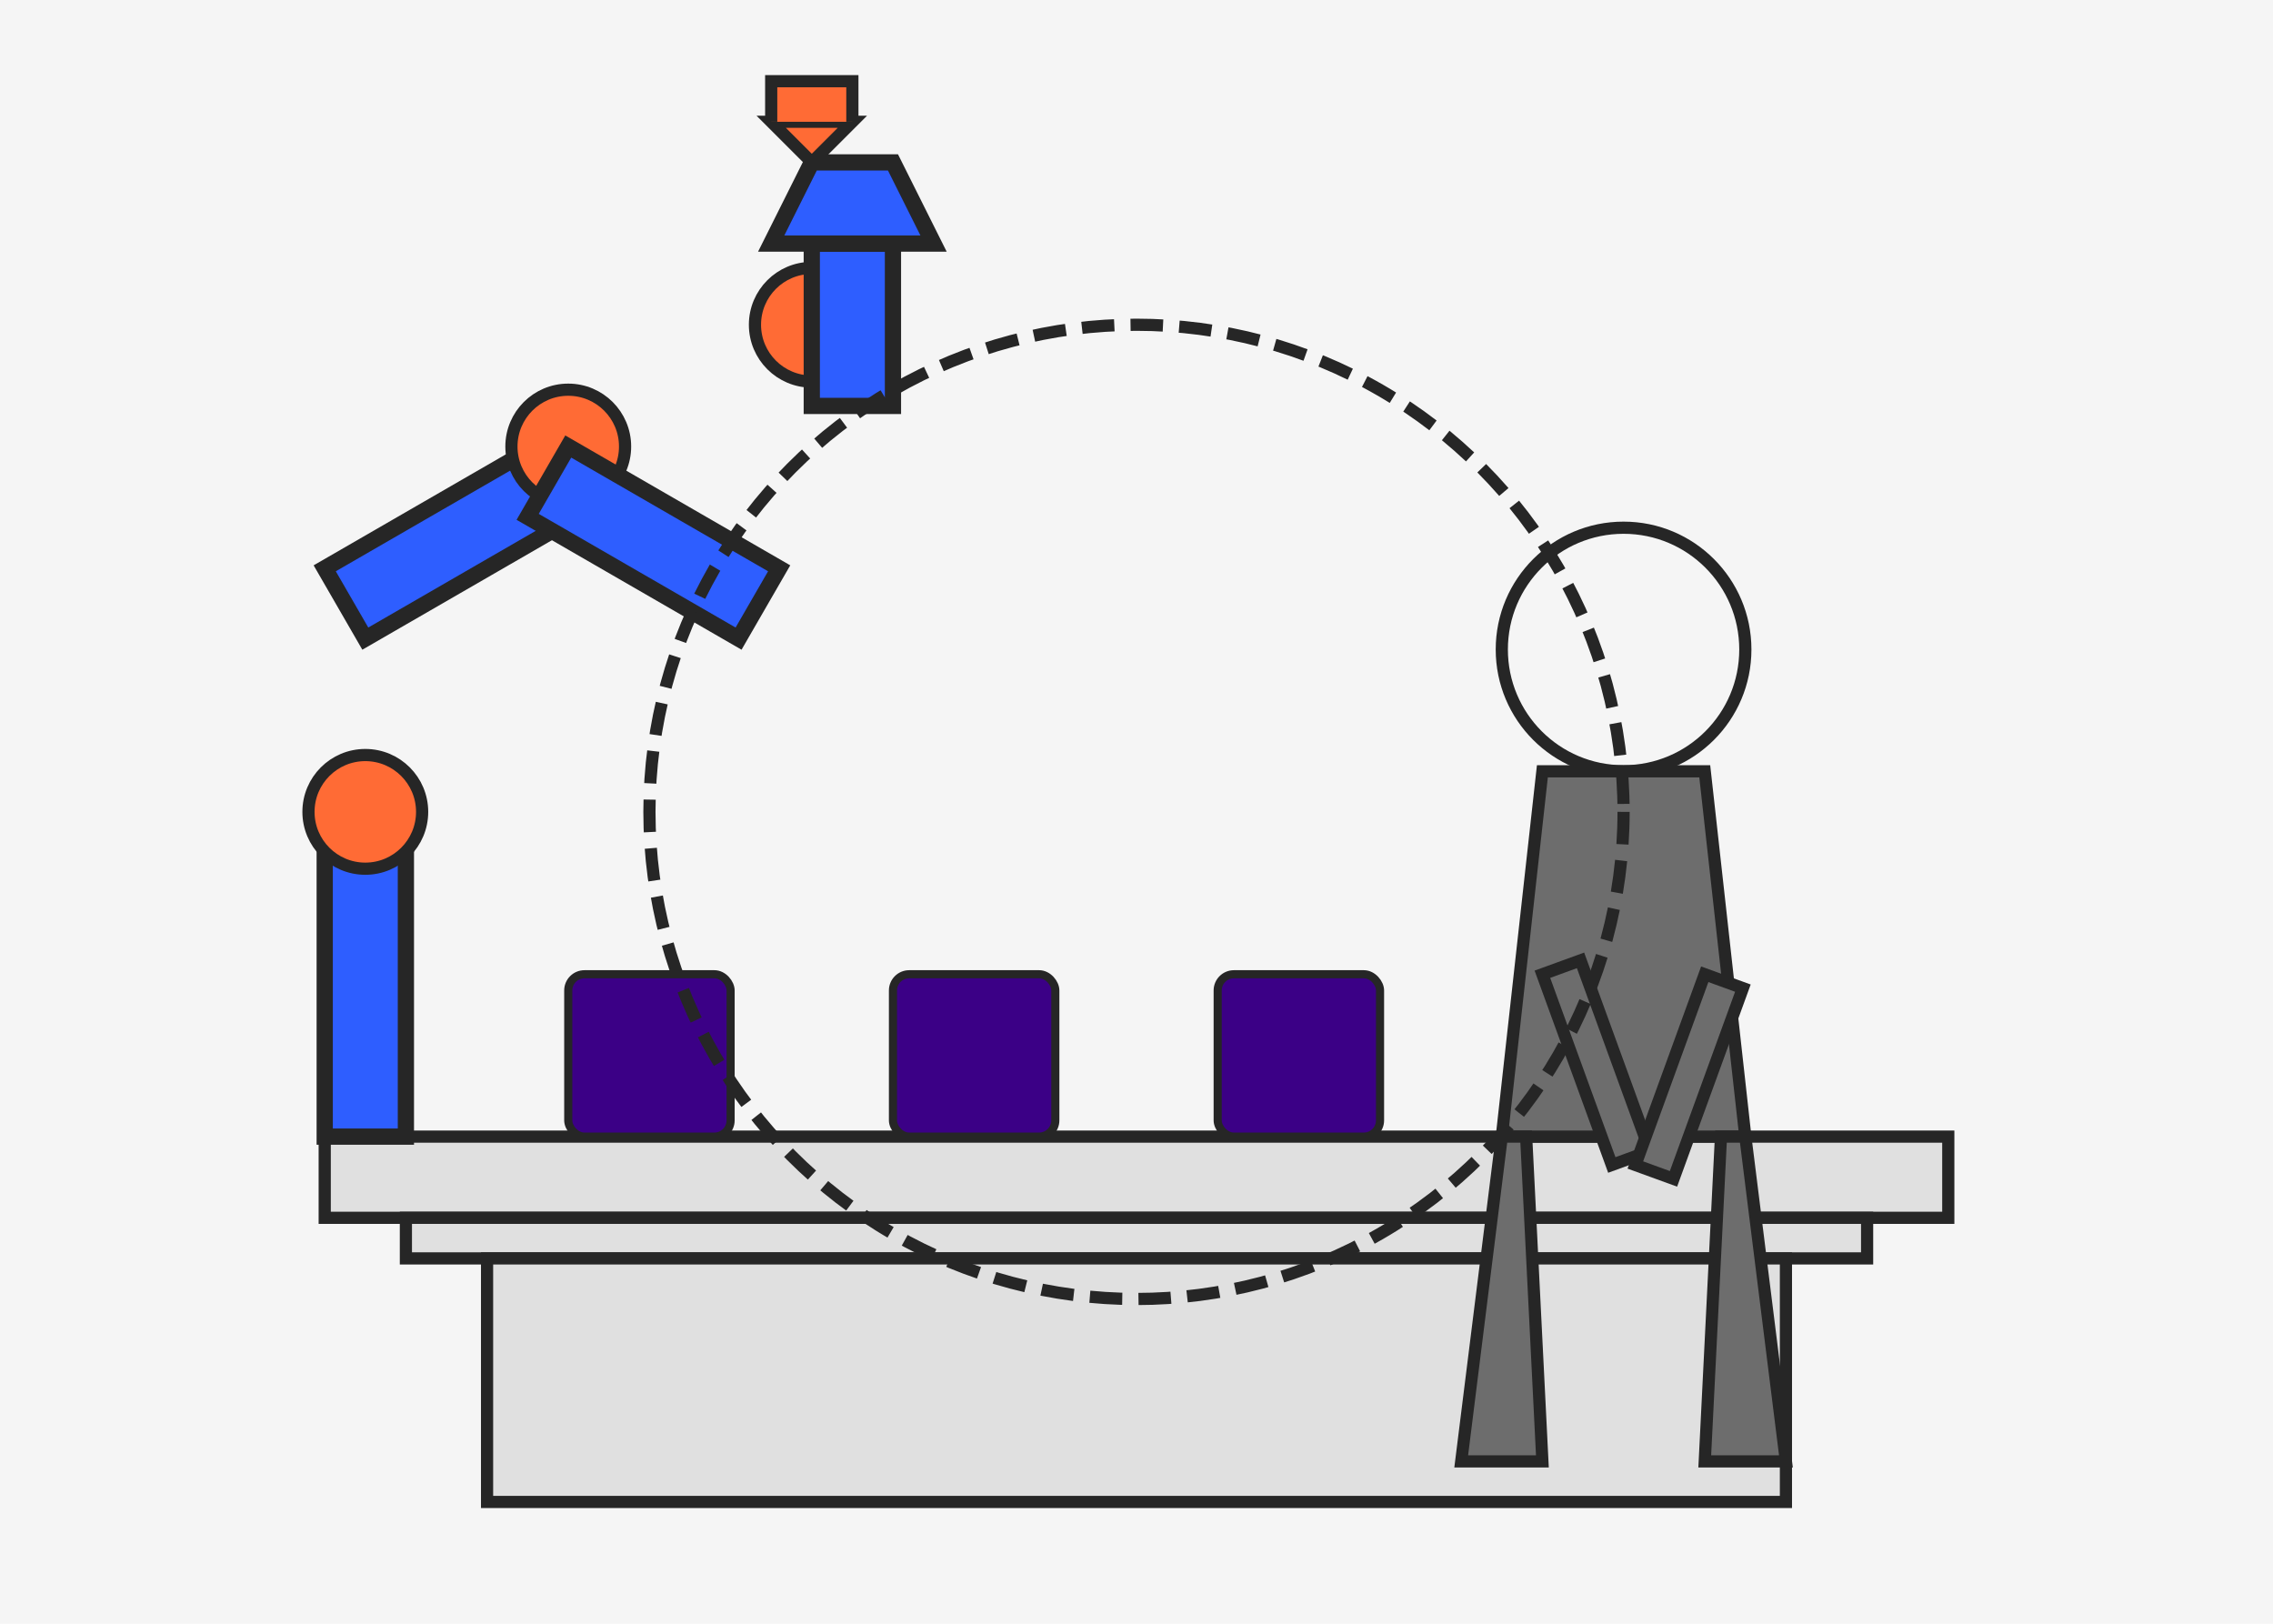 <svg xmlns="http://www.w3.org/2000/svg" width="280" height="200" viewBox="0 0 280 200">
  <style>
    .bg { fill: #F5F5F5; }
    .robot-arm { fill: #2E5EFF; stroke: #262626; stroke-width: 2; }
    .robot-joint { fill: #FF6B35; stroke: #262626; stroke-width: 1.5; }
    .human-shape { fill: #6D6D6D; stroke: #262626; stroke-width: 1.5; }
    .human-head { fill: #F5F5F5; stroke: #262626; stroke-width: 1.5; }
    .table { fill: #E0E0E0; stroke: #262626; stroke-width: 1.5; }
    .product { fill: #3B0086; stroke: #262626; stroke-width: 1; }
    .outline { fill: none; stroke: #262626; stroke-width: 1.5; stroke-dasharray: 4 2; }
  </style>
  
  <!-- Background -->
  <rect class="bg" width="280" height="200" />
  
  <!-- Work Table -->
  <rect class="table" x="40" y="140" width="200" height="10" />
  <rect class="table" x="50" y="150" width="180" height="5" />
  <rect class="table" x="60" y="155" width="160" height="30" />
  
  <!-- Products/Components -->
  <rect class="product" x="70" y="120" width="20" height="20" rx="2" />
  <rect class="product" x="110" y="120" width="20" height="20" rx="2" />
  <rect class="product" x="150" y="120" width="20" height="20" rx="2" />
  <rect class="product" x="190" y="120" width="20" height="20" rx="2" />
  
  <!-- Collaborative Robot Arm -->
  <rect class="robot-arm" x="40" y="100" width="10" height="40" />
  <circle class="robot-joint" cx="45" cy="100" r="7" />
  <rect class="robot-arm" x="40" y="70" width="30" height="10" transform="rotate(-30 40 70)" />
  <circle class="robot-joint" cx="70" cy="55" r="7" />
  <rect class="robot-arm" x="70" y="55" width="30" height="10" transform="rotate(30 70 55)" />
  <circle class="robot-joint" cx="100" cy="40" r="7" />
  <rect class="robot-arm" x="100" y="30" width="10" height="20" />
  <path class="robot-arm" d="M95,30 L115,30 L110,20 L100,20 Z" />
  
  <!-- Robot Claw/Gripper -->
  <path class="robot-joint" d="M100,20 L95,15 L105,15 Z" />
  <path class="robot-joint" d="M95,15 L95,10 L105,10 L105,15" />
  
  <!-- Human Worker -->
  <circle class="human-head" cx="200" cy="80" r="15" />
  <path class="human-shape" d="M190,95 L210,95 L215,140 L185,140 Z" />
  <rect class="human-shape" x="190" y="120" width="5" height="25" transform="rotate(-20 190 120)" />
  <rect class="human-shape" x="210" y="120" width="5" height="25" transform="rotate(20 210 120)" />
  <path class="human-shape" d="M215,140 L220,180 L210,180 L212,140 Z" />
  <path class="human-shape" d="M185,140 L180,180 L190,180 L188,140 Z" />
  
  <!-- Collaboration Zone Outline -->
  <circle class="outline" cx="140" cy="100" r="60" />
</svg>

